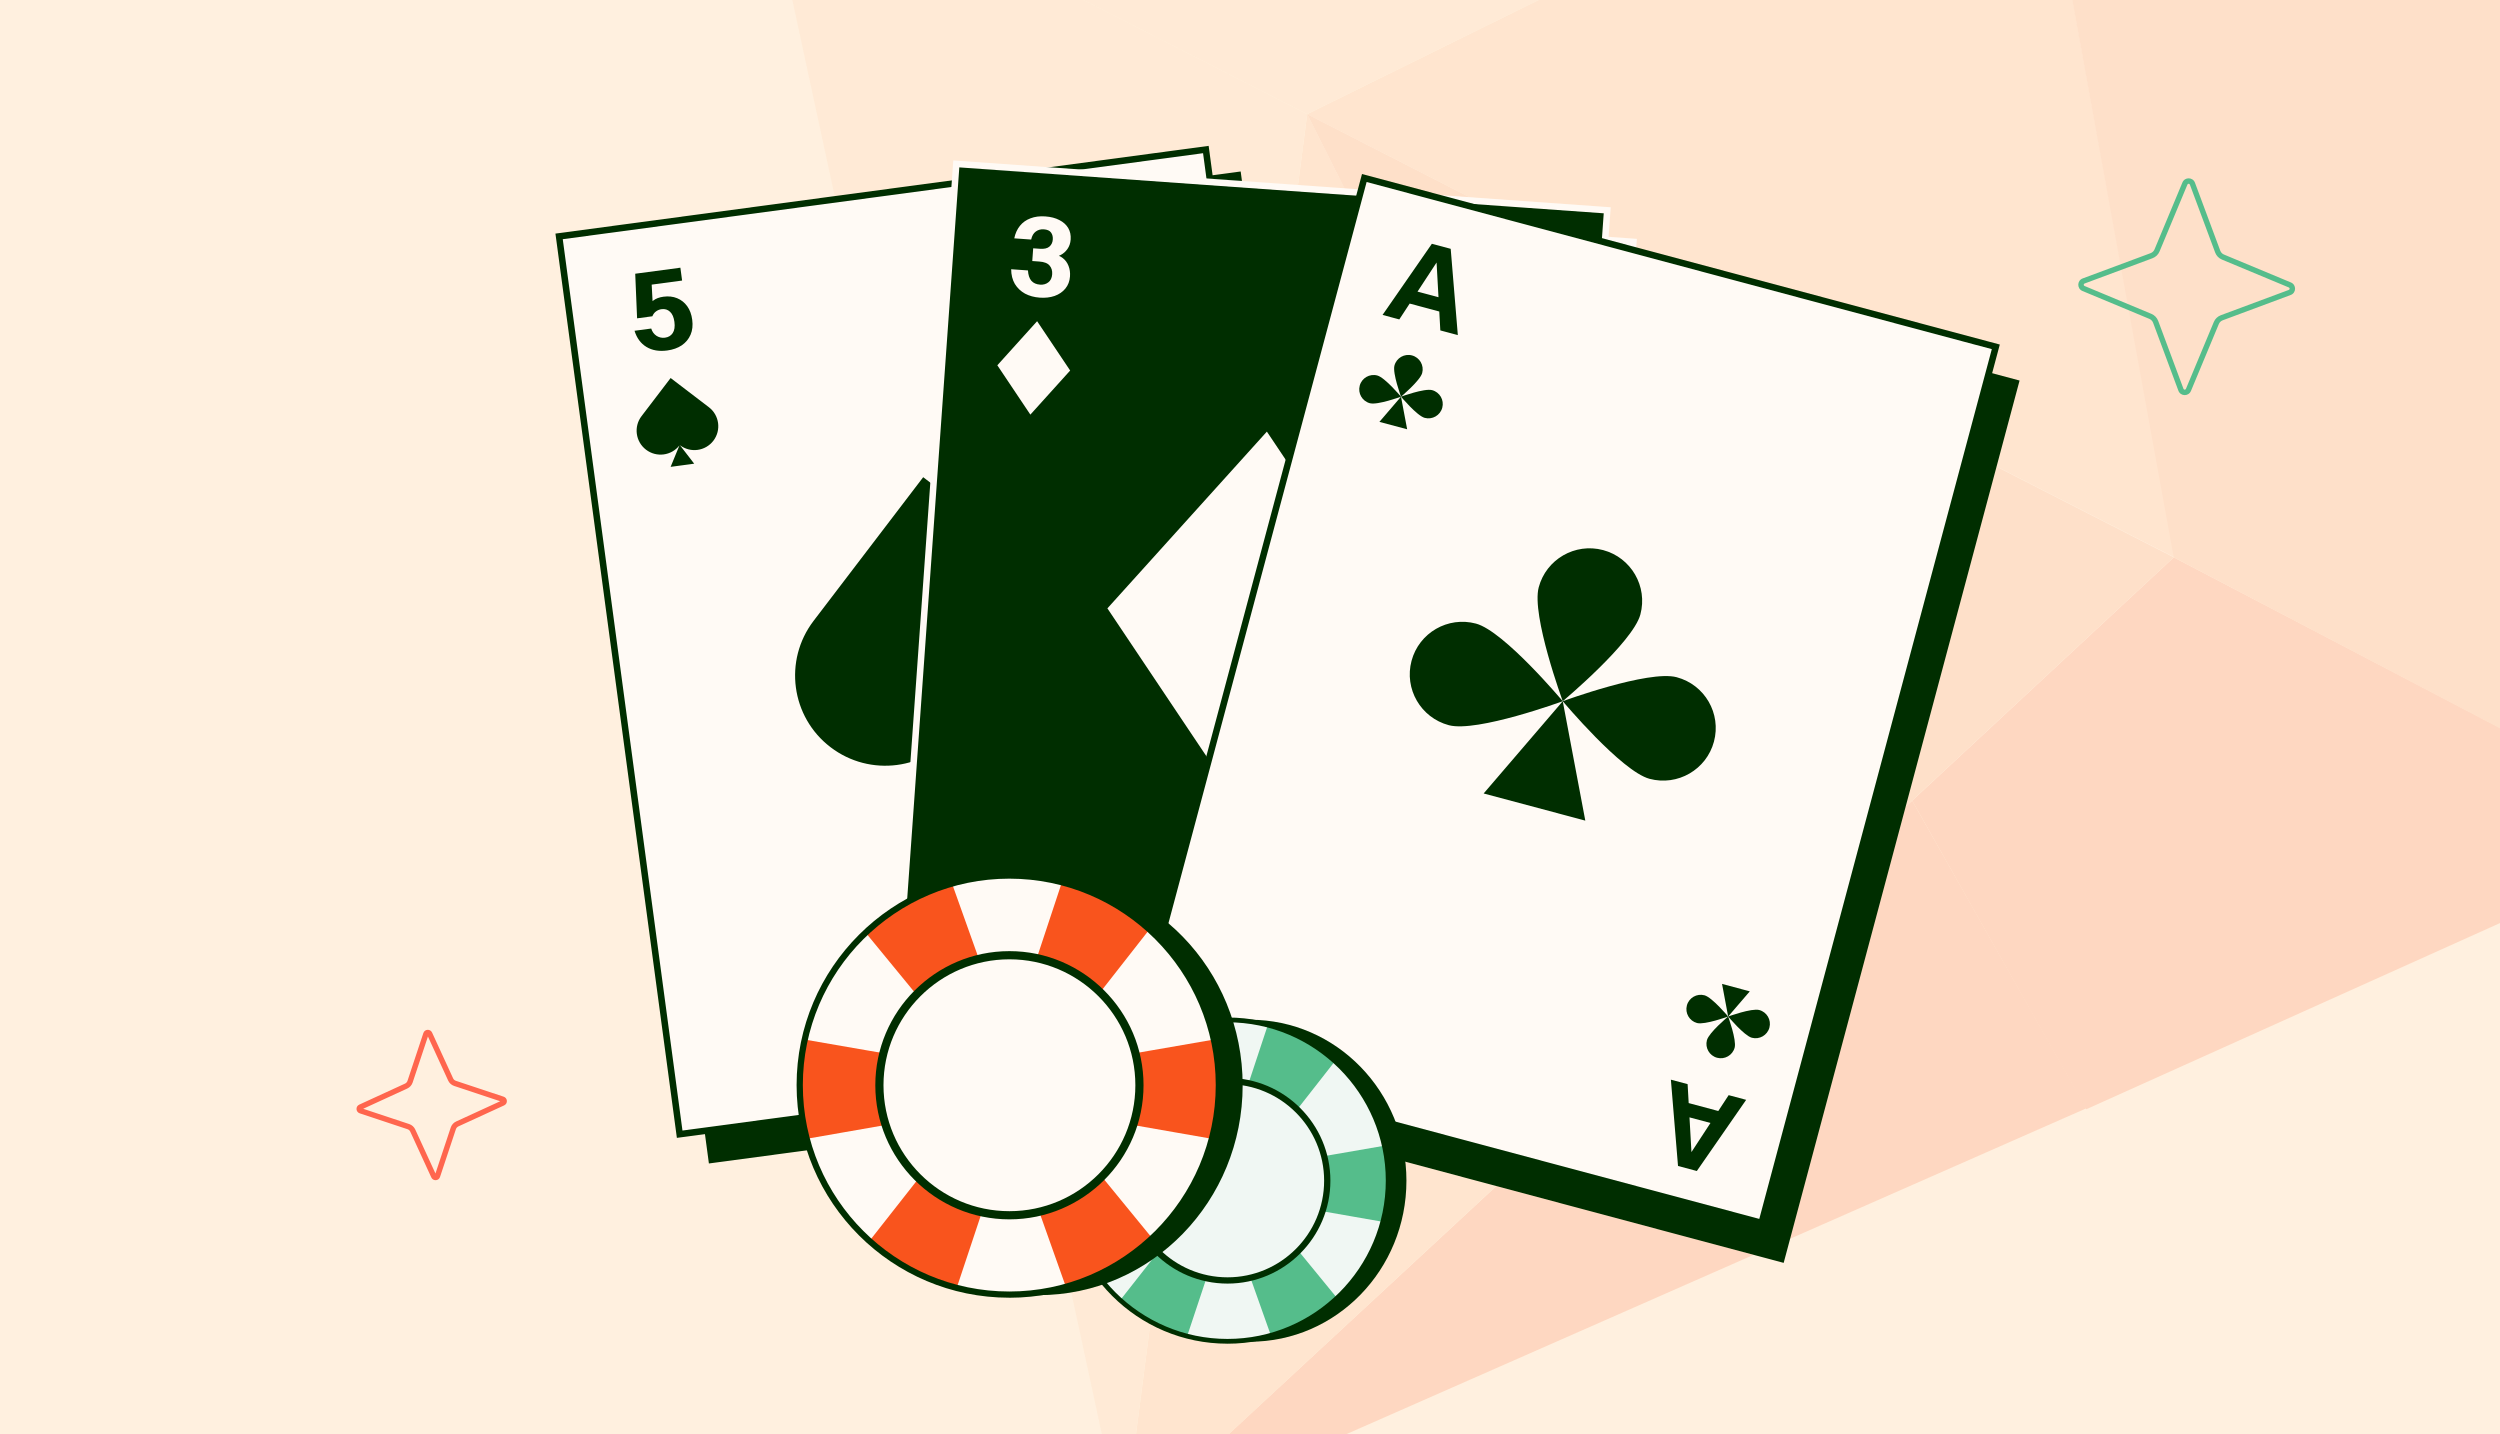 <svg width="441" height="253" viewBox="0 0 441 253" fill="none" xmlns="http://www.w3.org/2000/svg">
<rect x="0" y="0" width="441" height="253" fill="#333333" stroke="none"/>
<g clip-path="url(#clip0_11516_25931)">
<rect width="441" height="253" fill="#FFF0DF"/>
<g opacity="0.16">
<path d="M383.455 98.32L337.306 141.236L368.011 195.672L476.436 146.887L383.455 98.32Z" fill="#F9541D"/>
<path d="M247.495 -98.919L286.521 -7.419L357.779 -42.615L247.495 -98.919Z" fill="#FB8A54"/>
<path d="M230.592 20.137L383.624 98.34L357.782 -42.614L230.592 20.137Z" fill="#FDAB76"/>
<path d="M197.963 270.392L368.036 195.502L337.309 141.236L197.963 270.392Z" fill="#F9541D"/>
<path d="M198.155 270.243L306.046 170.129L230.594 20.137L198.155 270.243Z" fill="#FDAB76"/>
<path d="M230.587 20.135L133.397 -29.51L198.125 270.411L230.587 20.135Z" fill="#FECEA4"/>
<path d="M230.589 20.136L306.018 170.298L383.449 98.317L230.589 20.136Z" fill="#FB8A54"/>
<path d="M133.227 -29.531L230.588 20.136L286.521 -7.418L247.643 -98.725L133.227 -29.531Z" fill="#FECEA4"/>
<path d="M469.279 14.473L357.79 -42.609L383.452 98.318L476.412 147.056L469.279 14.473Z" fill="#FB8A54"/>
</g>
<g clip-path="url(#clip1_11516_25931)">
<path d="M218.856 30.249L103.627 45.724L125.05 205.237L240.279 189.761L218.856 30.249Z" fill="#002E00"/>
<path d="M119.894 200.074L98.624 41.7L212.713 26.378L233.983 184.752L119.894 200.074Z" fill="#FFFAF5" stroke="#002E00" stroke-width="1.15"/>
<path d="M114.036 61.2C115.044 61.809 116.26 62.018 117.684 61.828C118.697 61.693 119.557 61.388 120.264 60.915C120.97 60.429 121.487 59.805 121.816 59.043C122.145 58.281 122.242 57.4 122.108 56.399C121.981 55.45 121.686 54.654 121.221 54.011C120.756 53.368 120.165 52.899 119.447 52.604C118.728 52.308 117.927 52.219 117.042 52.338C116.298 52.437 115.701 52.661 115.251 53.008C115.204 53.044 115.158 53.081 115.112 53.12L114.957 50.208L120.323 49.49L120.019 47.22L112.054 48.285L112.382 56.153L115.075 55.793C115.233 55.406 115.455 55.115 115.742 54.92C116.027 54.712 116.343 54.585 116.69 54.539C117.292 54.458 117.796 54.613 118.201 55.003C118.604 55.38 118.859 55.972 118.967 56.78C119.08 57.627 118.979 58.286 118.664 58.76C118.36 59.218 117.906 59.487 117.304 59.568C116.778 59.638 116.287 59.534 115.832 59.256C115.375 58.964 115.056 58.531 114.875 57.954L111.931 58.348C112.326 59.64 113.028 60.59 114.036 61.2Z" fill="#002E00"/>
<path d="M213.097 168.243C213.909 167.39 215.028 166.868 216.451 166.678C217.465 166.542 218.374 166.61 219.181 166.881C219.989 167.164 220.652 167.63 221.17 168.279C221.687 168.928 222.013 169.753 222.147 170.753C222.274 171.702 222.197 172.548 221.918 173.29C221.639 174.033 221.191 174.641 220.576 175.115C219.96 175.589 219.21 175.885 218.325 176.003C217.581 176.103 216.947 176.044 216.422 175.827C216.366 175.805 216.312 175.781 216.258 175.755L216.874 178.606L222.239 177.888L222.543 180.159L214.578 181.224L212.827 173.546L215.52 173.186C215.773 173.518 216.064 173.74 216.393 173.853C216.723 173.978 217.061 174.018 217.407 173.972C218.01 173.891 218.455 173.61 218.743 173.127C219.033 172.658 219.124 172.019 219.016 171.211C218.903 170.364 218.632 169.754 218.203 169.381C217.789 169.018 217.281 168.878 216.678 168.958C216.152 169.029 215.706 169.258 215.34 169.646C214.976 170.047 214.782 170.55 214.759 171.154L211.815 171.547C211.857 170.197 212.284 169.095 213.097 168.243Z" fill="#002E00"/>
<path d="M119.941 78.535C121.79 79.945 124.433 79.588 125.843 77.74L125.844 77.738C127.255 75.889 126.898 73.246 125.049 71.835L118.299 66.682L113.166 73.41C111.75 75.264 112.107 77.915 113.962 79.329C115.805 80.737 118.435 80.393 119.855 78.568L118.299 82.353L122.455 81.794L119.941 78.535Z" fill="#002E00"/>
<path d="M169.035 128.82C175.998 134.13 185.952 132.787 191.265 125.824L191.267 125.818C196.581 118.855 195.239 108.898 188.275 103.583L162.851 84.177L143.519 109.517C138.186 116.502 139.528 126.485 146.515 131.811C153.457 137.112 163.362 135.818 168.712 128.942L162.851 143.199L178.504 141.093L169.035 128.82Z" fill="#002E00"/>
<path d="M214.158 150.091C215.572 148.245 218.215 147.894 220.062 149.307L220.063 149.309C221.91 150.722 222.261 153.366 220.848 155.214L215.689 161.959L208.968 156.816C207.115 155.399 206.762 152.748 208.18 150.896C209.589 149.053 212.217 148.694 214.067 150.082L211.571 146.839L215.728 146.286L214.158 150.091Z" fill="#002E00"/>
</g>
<g clip-path="url(#clip2_11516_25931)">
<path d="M288.746 42.133L172.777 33.869L161.338 194.407L277.307 202.671L288.746 42.133Z" fill="#FFFAF5"/>
<path d="M157.333 188.304L168.691 28.913L283.513 37.095L272.156 196.486L157.333 188.304Z" fill="#002E00" stroke="#FFFAF5" stroke-width="1.15"/>
<path d="M180.805 51.792C181.567 52.197 182.439 52.435 183.42 52.505C184.375 52.574 185.245 52.474 186.029 52.206C186.815 51.925 187.449 51.491 187.933 50.903C188.416 50.315 188.688 49.601 188.748 48.762C188.796 48.091 188.711 47.475 188.492 46.914C188.273 46.341 187.931 45.875 187.463 45.517C187.26 45.355 187.035 45.224 186.79 45.123C186.891 45.084 186.992 45.038 187.093 44.985C187.564 44.746 187.966 44.392 188.298 43.923C188.63 43.454 188.819 42.897 188.865 42.252C188.921 41.477 188.775 40.798 188.428 40.216C188.08 39.633 187.562 39.167 186.874 38.82C186.199 38.46 185.371 38.245 184.39 38.174C183.41 38.104 182.539 38.217 181.778 38.512C181.018 38.795 180.396 39.237 179.912 39.838C179.428 40.439 179.096 41.174 178.917 42.043L181.898 42.257C182.036 41.605 182.31 41.132 182.72 40.837C183.131 40.542 183.6 40.414 184.13 40.452C184.749 40.496 185.176 40.689 185.411 41.03C185.647 41.359 185.748 41.768 185.712 42.259C185.675 42.775 185.477 43.189 185.117 43.5C184.758 43.812 184.197 43.94 183.435 43.885L182.254 43.801L182.093 46.046L183.332 46.135C184.21 46.198 184.816 46.437 185.149 46.85C185.497 47.251 185.648 47.761 185.604 48.381C185.557 49.026 185.328 49.503 184.917 49.81C184.519 50.119 184.036 50.253 183.468 50.212C182.809 50.165 182.3 49.94 181.94 49.538C181.58 49.123 181.378 48.512 181.332 47.704L178.37 47.492C178.376 48.491 178.593 49.356 179.02 50.087C179.462 50.807 180.056 51.375 180.805 51.792Z" fill="#FFFAF5"/>
<path d="M256.034 175.563C256.846 175.272 257.743 175.161 258.723 175.231C259.679 175.3 260.525 175.523 261.264 175.9C262.001 176.29 262.567 176.811 262.961 177.462C263.356 178.113 263.523 178.858 263.462 179.697C263.414 180.368 263.242 180.966 262.944 181.489C262.646 182.026 262.241 182.438 261.727 182.725C261.502 182.856 261.261 182.954 261.004 183.019C261.098 183.072 261.192 183.132 261.284 183.199C261.717 183.503 262.064 183.91 262.325 184.422C262.587 184.934 262.694 185.512 262.648 186.158C262.593 186.932 262.351 187.583 261.924 188.11C261.497 188.637 260.918 189.024 260.187 189.27C259.468 189.529 258.617 189.624 257.637 189.554C256.656 189.483 255.81 189.247 255.099 188.846C254.388 188.458 253.835 187.931 253.442 187.267C253.048 186.603 252.825 185.829 252.772 184.943L255.753 185.157C255.796 185.821 256 186.329 256.364 186.679C256.728 187.03 257.175 187.224 257.704 187.262C258.323 187.307 258.774 187.177 259.055 186.873C259.335 186.581 259.493 186.191 259.528 185.7C259.566 185.184 259.428 184.746 259.117 184.386C258.805 184.027 258.269 183.819 257.507 183.765L256.326 183.68L256.488 181.434L257.727 181.523C258.604 181.586 259.238 181.437 259.627 181.076C260.028 180.728 260.251 180.245 260.296 179.625C260.342 178.98 260.184 178.476 259.82 178.112C259.47 177.75 259.011 177.548 258.443 177.507C257.785 177.46 257.249 177.61 256.835 177.956C256.42 178.316 256.132 178.892 255.971 179.685L253.009 179.472C253.158 178.484 253.496 177.658 254.024 176.995C254.563 176.347 255.233 175.869 256.034 175.563Z" fill="#FFFAF5"/>
<path d="M188.775 65.362L182.947 56.659L175.93 64.436L181.757 73.139L188.775 65.362Z" fill="#FFFAF5"/>
<path d="M265.868 163.274L260.041 154.571L253.024 162.348L258.851 171.051L265.868 163.274Z" fill="#FFFAF5"/>
<path d="M246.84 111.026L223.477 76.136L195.345 107.315L218.707 142.205L246.84 111.026Z" fill="#FFFAF5"/>
</g>
<g clip-path="url(#clip3_11516_25931)">
<path d="M356.252 67.127L243.745 37.047L202.133 192.691L314.64 222.77L356.252 67.127Z" fill="#002E00"/>
<path d="M199.348 185.934L240.664 31.401L352.06 61.183L310.745 215.717L199.348 185.934Z" fill="#FFFAF5" stroke="#002E00" stroke-width="1.15"/>
<path fill-rule="evenodd" clip-rule="evenodd" d="M252.583 43.002L243.882 55.555L246.835 56.346L248.667 53.55L253.889 54.95L254.073 58.286L257.161 59.113L255.903 43.891L252.583 43.002ZM253.412 46.308L250.05 51.44L253.75 52.431L253.412 46.308Z" fill="#002E00"/>
<path fill-rule="evenodd" clip-rule="evenodd" d="M296.001 205.676L294.743 190.454L297.696 191.245L297.884 194.583L303.106 195.982L304.934 193.185L308.022 194.012L299.321 206.566L296.001 205.676ZM298.372 203.227L298.026 197.102L301.727 198.093L298.372 203.227Z" fill="#002E00"/>
<path d="M247.136 69.974C247.136 69.974 250.513 67.149 250.875 65.798C251.236 64.446 250.432 63.059 249.081 62.697C247.728 62.336 246.34 63.139 245.979 64.489C245.618 65.841 247.136 69.974 247.136 69.974Z" fill="#002E00"/>
<path d="M247.136 69.975C247.136 69.975 244.308 66.598 242.957 66.237C241.604 65.876 240.216 66.678 239.855 68.029C239.494 69.381 240.297 70.768 241.649 71.13C243.001 71.491 247.136 69.975 247.136 69.975Z" fill="#002E00"/>
<path d="M251.316 73.712C249.964 73.351 247.137 69.974 247.137 69.974C247.137 69.974 251.271 68.458 252.624 68.819C253.977 69.181 254.779 70.568 254.418 71.92C254.057 73.271 252.669 74.073 251.316 73.712Z" fill="#002E00"/>
<path d="M243.327 74.418L247.136 69.975L248.222 75.725L243.327 74.418Z" fill="#002E00"/>
<path d="M304.845 179.314C304.845 179.314 306.358 183.449 305.995 184.8C305.632 186.151 304.242 186.951 302.891 186.588C301.539 186.225 300.738 184.835 301.101 183.485C301.464 182.134 304.845 179.314 304.845 179.314Z" fill="#002E00"/>
<path d="M304.846 179.313C304.846 179.313 300.709 180.823 299.357 180.461C298.005 180.097 297.205 178.708 297.567 177.358C297.93 176.007 299.32 175.207 300.671 175.569C302.023 175.933 304.846 179.313 304.846 179.313Z" fill="#002E00"/>
<path d="M310.334 178.167C308.983 177.804 304.846 179.314 304.846 179.314C304.846 179.314 307.669 182.694 309.021 183.058C310.373 183.421 311.762 182.621 312.125 181.269C312.487 179.919 311.686 178.53 310.334 178.167Z" fill="#002E00"/>
<path d="M303.768 173.561L304.846 179.314L308.662 174.876L303.768 173.561Z" fill="#002E00"/>
<path d="M275.669 123.69C275.669 123.69 288.04 113.342 289.363 108.394C290.686 103.443 287.743 98.36 282.792 97.036C277.837 95.713 272.753 98.653 271.43 103.6C270.107 108.552 275.669 123.69 275.669 123.69Z" fill="#002E00"/>
<path d="M275.668 123.694C275.668 123.694 265.31 111.326 260.36 110.002C255.405 108.679 250.32 111.619 248.997 116.566C247.674 121.518 250.618 126.6 255.569 127.924C260.523 129.248 275.668 123.694 275.668 123.694Z" fill="#002E00"/>
<path d="M290.98 137.384C286.03 136.06 275.671 123.692 275.671 123.692C275.671 123.692 290.816 118.138 295.771 119.462C300.726 120.786 303.665 125.868 302.342 130.82C301.019 135.767 295.935 138.707 290.98 137.384Z" fill="#002E00"/>
<path d="M261.715 139.968L275.67 123.694L279.648 144.759L261.715 139.968Z" fill="#002E00"/>
</g>
<path d="M220.484 236.681C235.732 236.681 248.094 223.966 248.094 208.282C248.094 192.598 235.732 179.883 220.484 179.883C205.235 179.883 192.874 192.598 192.874 208.282C192.874 223.966 205.235 236.681 220.484 236.681Z" fill="#002E00"/>
<path d="M216.522 236.61C232.181 236.61 244.875 223.917 244.875 208.26C244.875 192.604 232.181 179.911 216.522 179.911C200.863 179.911 188.169 192.604 188.169 208.26C188.169 223.917 200.863 236.61 216.522 236.61Z" fill="#F0F7F3"/>
<path d="M188.169 208.26C188.169 210.771 188.498 213.206 189.114 215.527L216.522 210.733L243.929 215.527C244.541 213.206 244.875 210.771 244.875 208.26C244.875 206.146 244.634 204.087 244.195 202.103L216.522 206.897L188.848 202.103C188.41 204.087 188.169 206.146 188.169 208.26Z" fill="#55BD8B"/>
<path d="M203.059 183.38C200.873 184.616 198.915 186.102 197.197 187.777L214.851 209.277L224.157 235.495C226.479 234.888 228.762 233.981 230.948 232.744C232.788 231.702 234.464 230.482 235.975 229.123L218.19 207.391L208.753 180.941C206.811 181.536 204.9 182.337 203.059 183.38Z" fill="#55BD8B"/>
<path d="M230.428 183.625C228.216 182.435 225.912 181.574 223.578 181.017L214.833 207.425L197.644 229.301C199.395 230.938 201.387 232.381 203.599 233.571C205.464 234.571 207.389 235.335 209.347 235.888L218.218 209.244L235.535 187.136C233.994 185.811 232.293 184.625 230.432 183.625H230.428Z" fill="#55BD8B"/>
<path d="M216.523 237.027C200.654 237.027 187.748 224.123 187.748 208.26C187.748 192.397 200.654 179.489 216.523 179.489C232.392 179.489 245.298 192.393 245.298 208.26C245.298 224.127 232.392 237.031 216.523 237.031V237.027ZM216.523 180.333C201.123 180.333 188.592 192.862 188.592 208.26C188.592 223.658 201.123 236.187 216.523 236.187C231.923 236.187 244.454 223.658 244.454 208.26C244.454 192.862 231.923 180.333 216.523 180.333Z" fill="#002E00"/>
<path d="M216.541 225.637C226.126 225.637 233.896 217.867 233.896 208.282C233.896 198.697 226.126 190.927 216.541 190.927C206.956 190.927 199.187 198.697 199.187 208.282C199.187 217.867 206.956 225.637 216.541 225.637Z" fill="#F0F7F3"/>
<path d="M216.538 226.426C206.535 226.426 198.395 218.286 198.395 208.282C198.395 198.279 206.535 190.139 216.538 190.139C226.542 190.139 234.682 198.279 234.682 208.282C234.682 218.286 226.542 226.426 216.538 226.426ZM216.538 191.245C207.143 191.245 199.501 198.887 199.501 208.282C199.501 217.677 207.143 225.32 216.538 225.32C225.933 225.32 233.576 217.677 233.576 208.282C233.576 198.887 225.933 191.245 216.538 191.245Z" fill="#002E00"/>
<path d="M183.206 228.465C203.088 228.465 219.205 211.887 219.205 191.437C219.205 170.987 203.088 154.409 183.206 154.409C163.324 154.409 147.206 170.987 147.206 191.437C147.206 211.887 163.324 228.465 183.206 228.465Z" fill="#002E00"/>
<path d="M178.038 228.372C198.455 228.372 215.007 211.823 215.007 191.409C215.007 170.994 198.455 154.445 178.038 154.445C157.621 154.445 141.069 170.994 141.069 191.409C141.069 211.823 157.621 228.372 178.038 228.372Z" fill="#FFFAF5"/>
<path d="M141.069 191.409C141.069 194.682 141.499 197.857 142.302 200.883L178.038 194.633L213.774 200.883C214.572 197.857 215.007 194.682 215.007 191.409C215.007 188.652 214.693 185.967 214.121 183.381L178.038 189.631L141.955 183.381C141.383 185.967 141.069 188.652 141.069 191.409Z" fill="#F9541D"/>
<path d="M160.485 158.968C157.635 160.58 155.081 162.517 152.842 164.701L175.86 192.735L187.994 226.92C191.021 226.128 193.998 224.945 196.849 223.333C199.248 221.974 201.433 220.384 203.403 218.612L180.213 190.276L167.909 155.788C165.377 156.564 162.885 157.609 160.485 158.968Z" fill="#F9541D"/>
<path d="M196.167 159.286C193.283 157.735 190.278 156.612 187.235 155.886L175.833 190.319L153.42 218.842C155.704 220.977 158.301 222.859 161.185 224.41C163.617 225.714 166.126 226.71 168.68 227.431L180.247 192.69L202.825 163.864C200.817 162.137 198.599 160.59 196.172 159.286H196.167Z" fill="#F9541D"/>
<path d="M178.038 228.917C157.347 228.917 140.52 212.092 140.52 191.409C140.52 170.726 157.347 153.895 178.038 153.895C198.729 153.895 215.557 170.721 215.557 191.409C215.557 212.097 198.729 228.923 178.038 228.923V228.917ZM178.038 154.995C157.958 154.995 141.62 171.331 141.62 191.409C141.62 211.486 157.958 227.822 178.038 227.822C198.119 227.822 214.457 211.486 214.457 191.409C214.457 171.331 198.119 154.995 178.038 154.995Z" fill="#002E00"/>
<path d="M178.061 214.065C190.558 214.065 200.689 203.934 200.689 191.437C200.689 178.94 190.558 168.809 178.061 168.809C165.564 168.809 155.433 178.94 155.433 191.437C155.433 203.934 165.564 214.065 178.061 214.065Z" fill="#FFFAF5"/>
<path d="M178.063 215.094C165.02 215.094 154.406 204.481 154.406 191.437C154.406 178.394 165.02 167.78 178.063 167.78C191.106 167.78 201.72 178.394 201.72 191.437C201.72 204.481 191.106 215.094 178.063 215.094ZM178.063 169.223C165.813 169.223 155.848 179.187 155.848 191.437C155.848 203.688 165.813 213.652 178.063 213.652C190.313 213.652 200.278 203.688 200.278 191.437C200.278 179.187 190.313 169.223 178.063 169.223Z" fill="#002E00"/>
<path fill-rule="evenodd" clip-rule="evenodd" d="M80.106 191.56C79.647 191.403 79.261 191.065 79.055 190.612C79.055 190.612 79.054 190.611 79.054 190.61L75.487 182.843L72.788 190.968C72.63 191.427 72.293 191.813 71.84 192.019C71.839 192.019 71.838 192.02 71.838 192.02L64.07 195.588L72.195 198.286C72.654 198.444 73.04 198.781 73.246 199.234C73.247 199.235 73.247 199.236 73.247 199.236L76.815 207.004L79.514 198.879C79.671 198.42 80.009 198.034 80.462 197.828C80.462 197.827 80.463 197.827 80.464 197.827L88.231 194.259L80.106 191.56ZM88.935 194.99L80.859 198.699C80.655 198.792 80.495 198.97 80.42 199.19L77.619 207.623C77.384 208.33 76.401 208.389 76.084 207.707L72.375 199.632C72.282 199.427 72.104 199.268 71.885 199.193L63.451 196.391C62.744 196.156 62.685 195.174 63.367 194.857L71.442 191.148C71.647 191.055 71.806 190.877 71.882 190.657L74.683 182.224C74.918 181.517 75.9 181.457 76.217 182.139L79.927 190.215C80.019 190.419 80.197 190.579 80.417 190.654L88.85 193.455C89.557 193.69 89.617 194.672 88.935 194.99Z" fill="#FF664E"/>
<path fill-rule="evenodd" clip-rule="evenodd" d="M380.704 56.6L380.704 56.6L385.167 68.59C385.239 68.783 385.514 68.794 385.599 68.596C385.599 68.596 385.599 68.595 385.599 68.595L390.518 56.794C390.519 56.793 390.519 56.792 390.52 56.791C390.747 56.24 391.196 55.816 391.745 55.606L391.754 55.603L391.754 55.603L403.744 51.14C403.936 51.068 403.947 50.793 403.749 50.708C403.749 50.708 403.749 50.708 403.748 50.708L391.947 45.788C391.946 45.788 391.945 45.788 391.945 45.787C391.393 45.56 390.97 45.111 390.76 44.562L390.756 44.553L390.756 44.553L386.293 32.563C386.293 32.563 386.293 32.563 386.293 32.563C386.221 32.371 385.946 32.36 385.862 32.557C385.861 32.558 385.861 32.558 385.861 32.559L380.942 44.36C380.941 44.361 380.941 44.361 380.941 44.362C380.713 44.913 380.264 45.337 379.715 45.547L379.707 45.551L379.707 45.551L367.717 50.014C367.717 50.014 367.716 50.014 367.716 50.014C367.524 50.086 367.513 50.361 367.711 50.445C367.711 50.446 367.712 50.446 367.712 50.446L379.513 55.365C379.514 55.365 379.515 55.366 379.516 55.366C380.067 55.594 380.49 56.043 380.701 56.592L380.704 56.6ZM367.339 51.328C366.341 50.907 366.377 49.491 367.382 49.116L379.373 44.653C379.685 44.533 379.933 44.295 380.056 43.995L384.979 32.186C385.4 31.188 386.816 31.224 387.191 32.229L391.654 44.219C391.774 44.532 392.012 44.779 392.312 44.903L404.121 49.825C405.119 50.247 405.083 51.663 404.078 52.038L392.088 56.501C391.775 56.62 391.527 56.859 391.404 57.158L386.482 68.968C386.06 69.966 384.644 69.93 384.269 68.925L379.806 56.934C379.686 56.622 379.448 56.374 379.149 56.251L367.339 51.328Z" fill="#55BD8B"/>
</g>
<defs>
<clipPath id="clip0_11516_25931">
<rect width="441" height="253" fill="white"/>
</clipPath>
<clipPath id="clip1_11516_25931">
<rect width="121.357" height="166.235" fill="white" transform="translate(97.965 41.144) rotate(-7.618)"/>
</clipPath>
<clipPath id="clip2_11516_25931">
<rect width="121.357" height="166.235" fill="white" transform="translate(168.168 28.235) rotate(4.108)"/>
</clipPath>
<clipPath id="clip3_11516_25931">
<rect width="121.561" height="166.405" fill="white" transform="translate(240.273 30.635) rotate(15)"/>
</clipPath>
</defs>
</svg>
